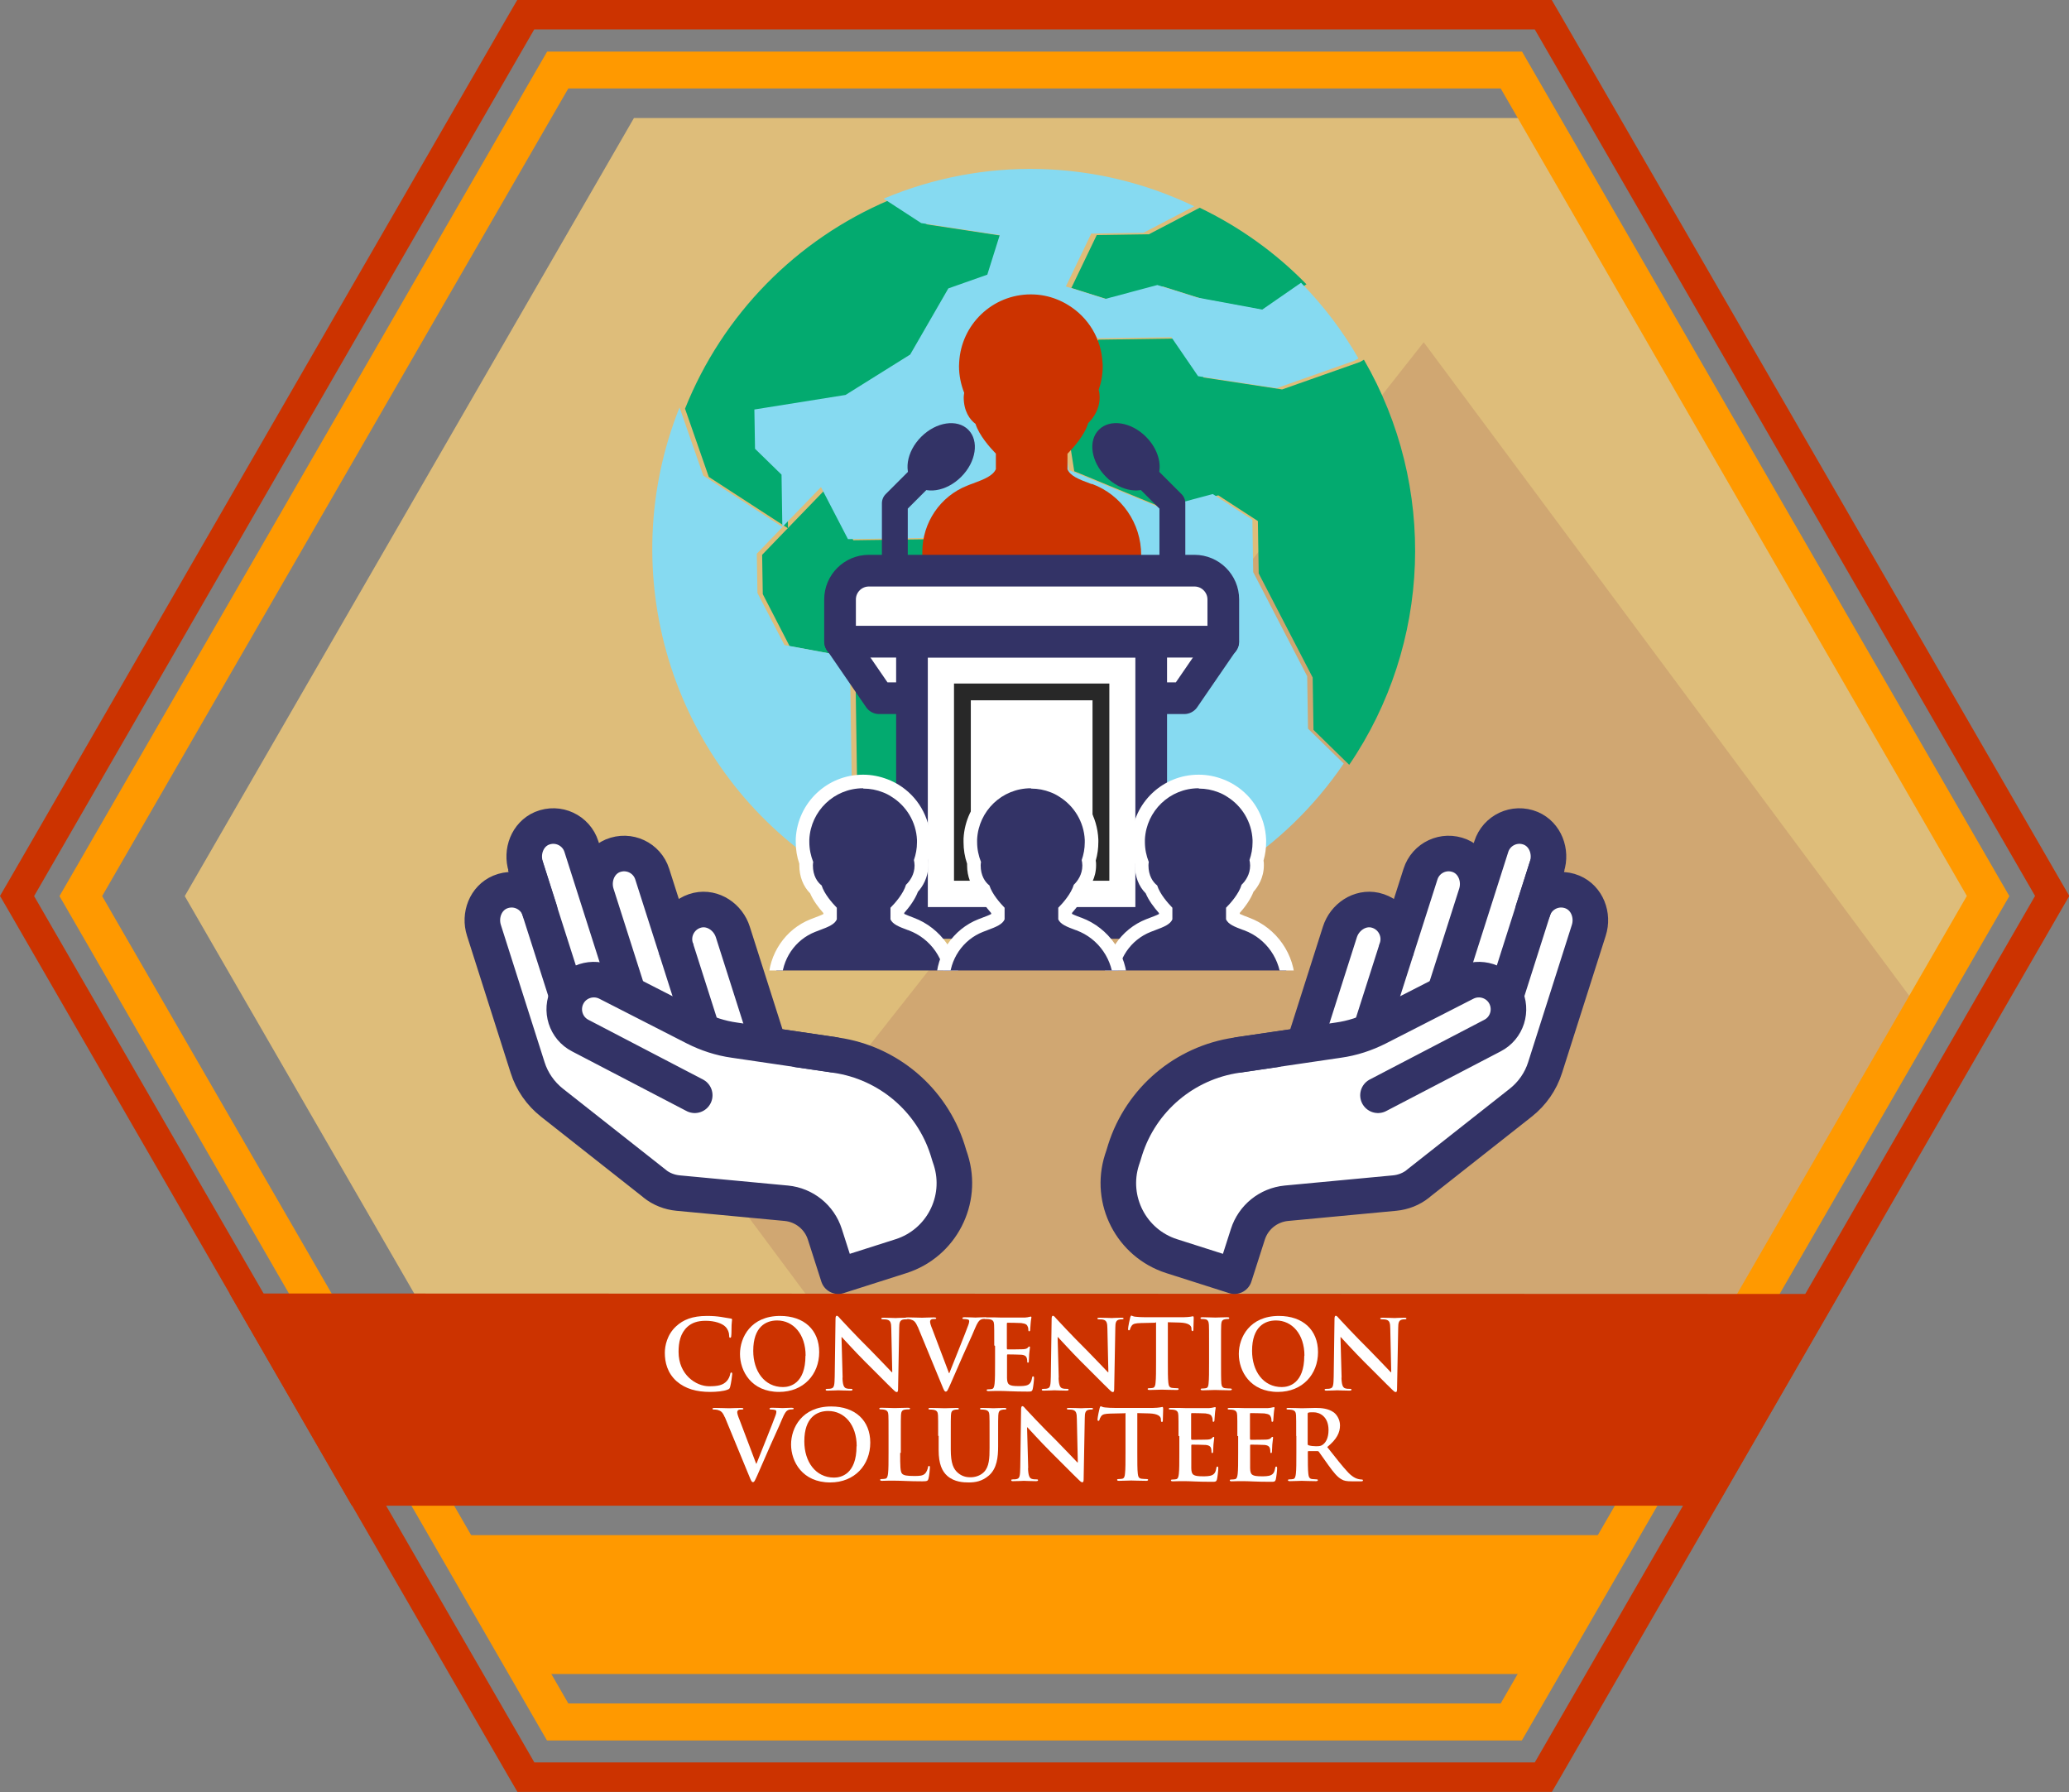 <?xml version="1.0" encoding="UTF-8"?>
<svg id="_84.awards.individual.convention.volunteer" data-name="84.awards.individual.convention.volunteer" xmlns="http://www.w3.org/2000/svg" xmlns:xlink="http://www.w3.org/1999/xlink" viewBox="0 0 128 110.85">
  <rect x="0" y="0" width="128" height="110.85" fill="#808080" stroke="none"/>
  <defs>
    <style>
      .cls-1 {
        stroke-width: 1.6px;
      }

      .cls-1, .cls-2, .cls-3, .cls-4, .cls-5, .cls-6 {
        stroke: #336;
      }

      .cls-1, .cls-2, .cls-3, .cls-4, .cls-6 {
        stroke-linecap: round;
      }

      .cls-1, .cls-2, .cls-4 {
        stroke-linejoin: round;
      }

      .cls-1, .cls-7, .cls-8 {
        fill: none;
      }

      .cls-9, .cls-2, .cls-3, .cls-4, .cls-5, .cls-6 {
        fill: #fff;
      }

      .cls-10 {
        clip-path: url(#clippath-1);
      }

      .cls-11 {
        fill: #03aa6f;
      }

      .cls-2, .cls-3 {
        stroke-width: 1.96px;
      }

      .cls-3, .cls-5, .cls-8, .cls-6 {
        stroke-miterlimit: 10;
      }

      .cls-4, .cls-5, .cls-6 {
        stroke-width: 2.2px;
      }

      .cls-12 {
        clip-path: url(#clippath);
      }

      .cls-13 {
        opacity: .12;
      }

      .cls-14 {
        fill: #debd7a;
      }

      .cls-15 {
        fill: #86daf1;
      }

      .cls-16 {
        fill: #603;
      }

      .cls-17 {
        fill: #f90;
      }

      .cls-8 {
        stroke: #282828;
        stroke-width: 1.04px;
      }

      .cls-18 {
        fill: #336;
      }

      .cls-19 {
        fill: #c30;
      }
    </style>
    <clipPath id="clippath">
      <polygon class="cls-7" points="94.8 7.3 39.22 7.3 11.43 55.43 32.53 91.97 101.49 91.97 122.58 55.43 94.8 7.3"/>
    </clipPath>
    <clipPath id="clippath-1">
      <polygon id="SVGID" class="cls-7" points="46.64 60.03 46.52 17.54 80.9 17.54 81.01 60.03 46.64 60.03"/>
    </clipPath>
  </defs>
  <g id="Background">
    <rect class="cls-7" x="3.01" width="128" height="110.85"/>
    <polygon class="cls-14" points="94.8 7.3 39.22 7.3 11.43 55.43 32.53 91.97 101.49 91.97 122.58 55.43 94.8 7.3"/>
    <g class="cls-12">
      <g class="cls-13">
        <path class="cls-16" d="m103.63,99.51l15.61-36.4-31.16-41.94-42.2,53.54,25.15,33.82,28.87-6.88c1.54,0,2.96-.82,3.72-2.15Z"/>
      </g>
    </g>
  </g>
  <g id="Exterior_Frame" data-name="Exterior Frame">
    <g id="Exterior_Frame-2" data-name="Exterior Frame">
      <path class="cls-19" d="m94.95,1.82l30.95,53.6-30.95,53.6h-61.89L2.11,55.43,33.05,1.82h61.89M96,0H32l-.53.91L.53,54.51l-.53.91.53.91,30.95,53.6.53.91h64l.53-.91,30.95-53.6.53-.91-.53-.91L96.53.91,96,0h0Z"/>
      <path class="cls-17" d="m92.84,5.47l28.84,49.95-28.84,49.95h-57.68L6.32,55.43,35.16,5.47h57.68m1.32-2.28h-60.31l-.66,1.14L4.34,54.29l-.66,1.14.66,1.14,28.84,49.95.66,1.14h60.31l.66-1.14,28.84-49.95.66-1.14-.66-1.14L94.82,4.33l-.66-1.14h0Z"/>
    </g>
    <polygon class="cls-19" points="113.78 80.04 14.2 80.01 21.77 93.14 106.22 93.14 113.78 80.04"/>
    <polygon class="cls-17" points="96.21 103.55 101.17 94.96 27.06 94.96 32.01 103.55 96.21 103.55"/>
  </g>
  <g id="Reference_Club_Award" data-name="Reference Club Award">
    <path class="cls-9" d="m41.87,85.45c-.59-.52-.74-1.19-.74-1.77,0-.41.13-1.12.7-1.64.43-.4,1-.64,1.9-.64.37,0,.59.02.87.06.23.03.42.08.6.1.07,0,.09.04.09.07,0,.05-.02.12-.03.33-.01.2,0,.53-.02.65,0,.09-.02.14-.07.14-.05,0-.06-.05-.06-.13,0-.19-.08-.4-.23-.55-.2-.21-.67-.37-1.22-.37-.52,0-.86.13-1.13.37-.44.4-.55.97-.55,1.55,0,1.43,1.09,2.13,1.89,2.13.53,0,.86-.06,1.1-.33.1-.11.18-.29.2-.4.02-.1.03-.12.08-.12.04,0,.05.04.05.09,0,.07-.07.59-.13.8-.03.1-.05.13-.16.17-.24.1-.7.14-1.08.14-.82,0-1.51-.18-2.06-.65Z"/>
    <path class="cls-9" d="m45.78,83.75c0-1.03.68-2.35,2.48-2.35,1.49,0,2.42.87,2.42,2.24s-.96,2.46-2.48,2.46c-1.72,0-2.42-1.29-2.42-2.35Zm4.06.11c0-1.34-.77-2.18-1.76-2.18-.69,0-1.48.38-1.48,1.88,0,1.25.69,2.24,1.84,2.24.42,0,1.39-.2,1.39-1.94Z"/>
    <path class="cls-9" d="m52.12,85.2c.01.47.09.62.21.67.1.04.22.04.31.04.07,0,.1.01.1.05,0,.05-.05.06-.14.06-.39,0-.63-.02-.74-.02-.05,0-.34.02-.65.02-.08,0-.13,0-.13-.06,0-.04.04-.05.1-.05.08,0,.19,0,.27-.03.16-.05.18-.22.19-.74l.05-3.55c0-.12.02-.2.08-.2.07,0,.12.08.22.19.07.08.98,1.06,1.86,1.93.41.41,1.22,1.27,1.32,1.37h.03l-.06-2.69c0-.37-.06-.48-.2-.54-.09-.04-.23-.04-.32-.04-.07,0-.1-.02-.1-.05,0-.05.07-.05.16-.05.31,0,.6.02.73.02.07,0,.29-.02.59-.02.08,0,.14,0,.14.05,0,.04-.04.05-.11.05-.06,0-.11,0-.18.02-.17.05-.22.17-.22.51l-.07,3.78c0,.13-.02.19-.08.19-.07,0-.14-.07-.2-.13-.38-.36-1.15-1.15-1.77-1.76-.65-.65-1.32-1.4-1.43-1.51h-.02l.07,2.52Z"/>
    <path class="cls-9" d="m56.77,82.07c-.14-.33-.24-.4-.46-.46-.09-.02-.19-.02-.23-.02-.05,0-.07-.02-.07-.05,0-.05.07-.05.16-.05.32,0,.66.02.87.02.15,0,.44-.02.74-.02.07,0,.14.01.14.05s-.04.05-.09.05c-.1,0-.19,0-.23.04-.04.03-.06.07-.06.13,0,.08.05.25.14.46l1.03,2.72h.02c.26-.66,1.04-2.59,1.18-2.99.03-.08.05-.17.05-.22,0-.05-.02-.1-.08-.11-.07-.02-.16-.03-.24-.03-.05,0-.1,0-.1-.05,0-.05.05-.06.17-.06.3,0,.55.02.63.02.1,0,.38-.02.56-.02.08,0,.13.01.13.05s-.04.05-.1.05-.19,0-.29.07c-.08.05-.17.16-.33.54-.23.56-.4.89-.72,1.62-.38.88-.67,1.53-.8,1.83-.16.35-.19.44-.28.44-.08,0-.11-.08-.23-.37l-1.51-3.66Z"/>
    <path class="cls-9" d="m61.51,83.22c0-.91,0-1.08-.01-1.27-.01-.2-.06-.3-.26-.34-.05-.01-.15-.02-.23-.02-.07,0-.1-.01-.1-.05s.04-.05.13-.05c.16,0,.34,0,.49,0,.16,0,.29.01.38.01.19,0,1.39,0,1.5,0,.11-.01.21-.02.26-.04.03,0,.07-.02.1-.02s.04.02.04.05c0,.04-.03.12-.05.39,0,.06-.02.32-.03.4,0,.03-.02.07-.06.07s-.05-.03-.05-.08c0-.04,0-.14-.04-.21-.04-.11-.1-.18-.4-.22-.1-.01-.73-.02-.85-.02-.03,0-.04.02-.04.06v1.52s0,.07.04.07c.13,0,.82,0,.96-.01.14-.01.23-.03.29-.09.04-.05.07-.08.1-.08.02,0,.04.01.04.05,0,.04-.02.13-.05.44,0,.12-.02.36-.02.4,0,.05,0,.11-.05.11-.04,0-.05-.02-.05-.05,0-.06,0-.14-.02-.21-.03-.12-.11-.21-.34-.23-.11-.01-.71-.02-.85-.02-.03,0-.04.02-.04.06v.47c0,.2,0,.76,0,.93.01.41.11.5.72.5.16,0,.41,0,.56-.07s.23-.2.27-.44c.01-.07.02-.09.07-.09.05,0,.05.05.05.11,0,.14-.05.55-.08.67-.04.16-.1.16-.32.16-.45,0-.78-.01-1.04-.02-.26-.01-.44-.02-.62-.02-.07,0-.2,0-.34,0-.14,0-.29.01-.41.01-.08,0-.12-.02-.12-.06,0-.03.02-.05.1-.05.09,0,.16-.01.22-.02.12-.02.15-.16.17-.33.03-.25.03-.73.03-1.28v-1.05Z"/>
    <path class="cls-9" d="m65.49,85.2c.01.47.09.62.21.67.1.04.22.04.31.04.07,0,.1.01.1.05,0,.05-.05.06-.14.06-.39,0-.63-.02-.74-.02-.05,0-.34.02-.65.02-.08,0-.13,0-.13-.06,0-.04.04-.05.1-.05.08,0,.19,0,.27-.03.16-.05.18-.22.19-.74l.05-3.55c0-.12.02-.2.08-.2.07,0,.12.08.22.19.07.08.98,1.06,1.86,1.93.41.41,1.22,1.27,1.32,1.37h.03l-.06-2.69c0-.37-.06-.48-.2-.54-.09-.04-.23-.04-.32-.04-.07,0-.1-.02-.1-.05,0-.05.07-.05.16-.05.31,0,.6.02.73.02.07,0,.29-.02.59-.02.08,0,.14,0,.14.05,0,.04-.04.05-.11.05-.06,0-.11,0-.18.02-.17.05-.22.17-.22.51l-.07,3.78c0,.13-.02.19-.08.19-.07,0-.14-.07-.2-.13-.38-.36-1.15-1.15-1.77-1.76-.65-.65-1.32-1.4-1.43-1.51h-.02l.07,2.52Z"/>
    <path class="cls-9" d="m71.48,81.82l-.89.02c-.35.01-.49.04-.58.17-.06.09-.09.16-.1.21s-.03.07-.07.07c-.04,0-.05-.03-.05-.1,0-.1.11-.64.13-.69.02-.08.04-.12.07-.12.05,0,.11.06.26.07.17.02.4.03.6.03h2.38c.19,0,.32-.02.41-.03.09-.02.14-.03.16-.03.04,0,.05.04.05.12,0,.13-.02.54-.02.7,0,.06-.02.1-.05.1-.05,0-.06-.03-.07-.12v-.07c-.02-.16-.18-.32-.71-.34l-.75-.02v2.46c0,.55,0,1.03.03,1.28.02.17.05.3.23.32.08.01.22.02.31.02.07,0,.1.02.1.05,0,.04-.05.06-.11.06-.4,0-.77-.02-.94-.02-.14,0-.52.02-.75.02-.08,0-.12-.02-.12-.06,0-.03.02-.05.1-.05.09,0,.16-.01.22-.02.12-.02.16-.16.17-.33.03-.25.03-.73.03-1.28v-2.46Z"/>
    <path class="cls-9" d="m74.8,83.22c0-.91,0-1.08-.01-1.27-.01-.2-.07-.31-.2-.34-.07-.02-.14-.02-.22-.02-.06,0-.1-.01-.1-.06,0-.04.05-.05.14-.05.23,0,.61.02.78.02.15,0,.5-.02.73-.02.08,0,.13.01.13.05,0,.05-.04.06-.1.06s-.11,0-.18.02c-.16.03-.21.13-.22.34-.01.19-.01.36-.01,1.27v1.05c0,.58,0,1.06.02,1.31.02.16.06.27.24.29.08.01.22.02.31.02.07,0,.1.02.1.05,0,.04-.05.06-.11.06-.4,0-.77-.02-.94-.02-.14,0-.52.02-.76.02-.08,0-.12-.02-.12-.06,0-.03.02-.05.1-.05.09,0,.16-.01.22-.02.12-.02.16-.13.17-.3.03-.25.03-.73.03-1.31v-1.05Z"/>
    <path class="cls-9" d="m76.64,83.75c0-1.03.68-2.35,2.48-2.35,1.49,0,2.42.87,2.42,2.24s-.96,2.46-2.48,2.46c-1.72,0-2.42-1.29-2.42-2.35Zm4.06.11c0-1.34-.77-2.18-1.76-2.18-.69,0-1.48.38-1.48,1.88,0,1.25.69,2.24,1.84,2.24.42,0,1.39-.2,1.39-1.94Z"/>
    <path class="cls-9" d="m82.99,85.2c.01.47.09.62.21.67.1.04.22.04.31.04.07,0,.1.01.1.05,0,.05-.05.06-.14.06-.39,0-.63-.02-.74-.02-.05,0-.34.02-.65.02-.08,0-.13,0-.13-.06,0-.04.04-.05.1-.05.08,0,.19,0,.27-.03.16-.05.18-.22.19-.74l.05-3.55c0-.12.02-.2.08-.2.07,0,.12.08.22.19.07.08.98,1.06,1.86,1.93.41.41,1.22,1.27,1.32,1.37h.03l-.06-2.69c0-.37-.06-.48-.2-.54-.09-.04-.23-.04-.32-.04-.07,0-.1-.02-.1-.05,0-.05.07-.05.16-.05.31,0,.6.02.73.02.07,0,.29-.02.59-.02.08,0,.14,0,.14.05,0,.04-.04.05-.11.05-.06,0-.11,0-.18.02-.17.05-.22.17-.22.51l-.07,3.78c0,.13-.02.19-.08.19-.07,0-.14-.07-.2-.13-.38-.36-1.15-1.15-1.77-1.76-.65-.65-1.32-1.4-1.43-1.51h-.02l.07,2.52Z"/>
    <path class="cls-9" d="m44.84,87.67c-.14-.33-.24-.4-.46-.46-.09-.02-.19-.02-.23-.02-.05,0-.07-.02-.07-.05,0-.05.07-.05.16-.05.32,0,.66.02.87.02.15,0,.44-.02.74-.02.07,0,.14.01.14.05s-.04.05-.09.05c-.1,0-.19,0-.23.04-.04.03-.06.07-.06.13,0,.08.05.25.14.46l1.03,2.72h.02c.26-.66,1.04-2.59,1.18-2.99.03-.08.05-.17.05-.22,0-.05-.02-.1-.08-.11-.07-.02-.16-.03-.24-.03-.05,0-.1,0-.1-.05,0-.05.05-.06.17-.06.3,0,.55.02.63.02.1,0,.38-.02.56-.02.08,0,.13.01.13.05s-.04.05-.1.05-.19,0-.29.07c-.08.05-.17.16-.33.54-.23.56-.4.89-.72,1.62-.38.88-.67,1.53-.8,1.83-.16.35-.19.44-.28.44-.08,0-.11-.08-.23-.37l-1.51-3.66Z"/>
    <path class="cls-9" d="m48.94,89.35c0-1.03.68-2.35,2.48-2.35,1.49,0,2.42.87,2.42,2.24s-.96,2.46-2.48,2.46c-1.72,0-2.42-1.29-2.42-2.35Zm4.06.11c0-1.34-.77-2.18-1.76-2.18-.69,0-1.48.38-1.48,1.88,0,1.25.69,2.24,1.84,2.24.42,0,1.39-.2,1.39-1.94Z"/>
    <path class="cls-9" d="m55.69,89.88c0,.77,0,1.18.13,1.29.1.09.26.13.73.13.32,0,.55,0,.7-.17.07-.08.14-.25.16-.36,0-.05.02-.09.07-.09.04,0,.05.03.05.1,0,.07-.04.52-.09.69-.04.13-.07.16-.38.16-.43,0-.74-.01-1.01-.02-.27-.01-.49-.02-.73-.02-.07,0-.2,0-.34,0-.14,0-.29.01-.41.01-.08,0-.12-.02-.12-.06,0-.03.02-.05.1-.05.09,0,.16-.01.22-.02.12-.02.15-.16.17-.33.03-.25.03-.72.03-1.28v-1.05c0-.91,0-1.08-.01-1.27-.01-.2-.06-.3-.26-.34-.05-.01-.12-.02-.2-.02-.07,0-.1-.01-.1-.05s.04-.05.13-.05c.28,0,.66.02.82.02.14,0,.58-.02.82-.02.08,0,.13.01.13.05s-.04.05-.11.05c-.07,0-.16,0-.23.02-.16.03-.21.13-.22.34-.01.19-.01.36-.01,1.27v1.05Z"/>
    <path class="cls-9" d="m58.04,88.82c0-.91,0-1.08-.01-1.27-.01-.2-.06-.3-.26-.34-.05-.01-.15-.02-.23-.02-.07,0-.1-.01-.1-.05s.04-.05.13-.05c.32,0,.7.02.88.02.14,0,.52-.02.74-.02.09,0,.13.01.13.05s-.04.05-.1.05c-.07,0-.1,0-.17.02-.16.03-.21.13-.22.34-.01.19-.01.36-.01,1.27v.84c0,.87.17,1.23.47,1.47.27.22.55.25.75.25.26,0,.59-.08.83-.32.33-.33.35-.87.35-1.49v-.75c0-.91,0-1.08-.01-1.27-.01-.2-.06-.3-.26-.34-.05-.01-.15-.02-.22-.02s-.1-.01-.1-.05.04-.05.13-.05c.31,0,.68.02.69.02.07,0,.45-.02.68-.02.08,0,.13.01.13.05s-.04.05-.11.05c-.07,0-.1,0-.17.02-.16.03-.21.13-.22.34-.01.19-.01.36-.01,1.27v.64c0,.67-.07,1.37-.57,1.81-.43.37-.86.43-1.25.43-.32,0-.89-.02-1.33-.41-.31-.28-.53-.72-.53-1.59v-.88Z"/>
    <path class="cls-9" d="m63.6,90.8c.01.47.09.62.21.67.1.04.22.04.31.04.07,0,.1.01.1.05,0,.05-.05.06-.14.06-.39,0-.63-.02-.74-.02-.05,0-.34.02-.65.02-.08,0-.13,0-.13-.06,0-.04.04-.05.1-.05.08,0,.19,0,.27-.03.16-.05.18-.22.19-.74l.05-3.55c0-.12.02-.21.08-.21.07,0,.12.08.22.19.07.08.98,1.06,1.86,1.92.41.41,1.22,1.27,1.32,1.37h.03l-.06-2.69c0-.37-.06-.48-.2-.54-.09-.04-.23-.04-.32-.04-.07,0-.1-.02-.1-.05,0-.05.07-.05.16-.05.31,0,.6.02.73.02.07,0,.29-.02.59-.02.08,0,.14,0,.14.05,0,.04-.04.05-.11.05-.06,0-.11,0-.18.02-.17.05-.22.17-.22.51l-.07,3.78c0,.13-.02.19-.08.19-.07,0-.14-.07-.2-.13-.38-.36-1.15-1.15-1.77-1.76-.65-.65-1.32-1.4-1.43-1.51h-.02l.07,2.52Z"/>
    <path class="cls-9" d="m69.59,87.42l-.89.02c-.35.01-.49.04-.58.17-.06.09-.09.16-.1.21-.01.05-.03.07-.07.07-.04,0-.05-.03-.05-.1,0-.1.11-.64.13-.69.02-.08.04-.11.07-.11.05,0,.11.06.26.07.17.02.4.03.6.03h2.38c.19,0,.32-.02.41-.03.09-.02.14-.03.16-.03.04,0,.05.04.05.13,0,.13-.02.54-.02.7,0,.06-.02.1-.05.1-.05,0-.06-.03-.07-.12v-.07c-.02-.16-.18-.32-.71-.34l-.75-.02v2.46c0,.55,0,1.03.03,1.28.02.17.05.3.23.32.08.01.22.02.31.02.07,0,.1.02.1.05,0,.04-.05.06-.11.06-.4,0-.77-.02-.94-.02-.14,0-.52.02-.75.02-.08,0-.12-.02-.12-.06,0-.03.02-.05.1-.05.09,0,.16-.01.22-.02.12-.02.16-.16.17-.33.03-.25.03-.72.03-1.28v-2.46Z"/>
    <path class="cls-9" d="m72.91,88.82c0-.91,0-1.08-.01-1.27-.01-.2-.06-.3-.26-.34-.05-.01-.15-.02-.23-.02-.07,0-.1-.01-.1-.05s.04-.05.13-.05c.16,0,.34,0,.49,0,.16,0,.29.01.38.01.19,0,1.38,0,1.5,0,.11-.01.21-.02.26-.04.03,0,.07-.02.1-.02s.04.02.04.05c0,.04-.03.11-.05.39,0,.06-.02.32-.03.4,0,.03-.02.07-.06.07s-.05-.03-.05-.08c0-.04,0-.14-.04-.22-.04-.11-.1-.18-.4-.22-.1-.01-.73-.02-.85-.02-.03,0-.04.02-.04.06v1.52s0,.07.04.07c.13,0,.82,0,.96-.01.14-.01.23-.03.29-.09.04-.05.07-.08.1-.08.02,0,.04.01.04.05s-.02.13-.05.44c0,.12-.02.36-.02.4,0,.05,0,.11-.05.11-.04,0-.05-.02-.05-.05,0-.06,0-.14-.02-.22-.03-.12-.11-.21-.34-.23-.11-.01-.71-.02-.85-.02-.03,0-.04.02-.04.06v.47c0,.21,0,.76,0,.93.01.41.11.5.72.5.16,0,.41,0,.56-.07.16-.07.23-.2.27-.44.01-.07.02-.09.07-.09.05,0,.05.05.05.11,0,.14-.05.55-.08.67-.04.16-.1.16-.32.16-.45,0-.78-.01-1.04-.02-.26-.01-.44-.02-.62-.02-.07,0-.2,0-.34,0-.14,0-.29.01-.41.01-.08,0-.12-.02-.12-.06,0-.03.02-.05.1-.05.09,0,.16-.01.22-.02.12-.02.15-.16.17-.33.03-.25.03-.72.03-1.28v-1.05Z"/>
    <path class="cls-9" d="m76.55,88.82c0-.91,0-1.08-.01-1.27-.01-.2-.06-.3-.26-.34-.05-.01-.15-.02-.23-.02-.07,0-.1-.01-.1-.05s.04-.05.13-.05c.16,0,.34,0,.49,0,.16,0,.29.01.38.01.19,0,1.39,0,1.5,0,.11-.01.21-.02.26-.04.03,0,.07-.02.1-.02s.04.02.04.05c0,.04-.03.11-.05.39,0,.06-.02.32-.03.4,0,.03-.02.07-.06.07s-.05-.03-.05-.08c0-.04,0-.14-.04-.22-.04-.11-.1-.18-.4-.22-.1-.01-.73-.02-.85-.02-.03,0-.04.02-.04.06v1.52s0,.07.04.07c.13,0,.82,0,.96-.01.14-.01.23-.03.29-.09.04-.05.07-.08.1-.08.02,0,.04.01.04.05s-.02.13-.05.44c0,.12-.02.36-.02.4,0,.05,0,.11-.05.11-.04,0-.05-.02-.05-.05,0-.06,0-.14-.02-.22-.03-.12-.11-.21-.34-.23-.11-.01-.71-.02-.85-.02-.03,0-.04.02-.04.06v.47c0,.21,0,.76,0,.93.01.41.11.5.72.5.16,0,.41,0,.56-.07.16-.07.23-.2.27-.44.01-.07.02-.09.07-.09.05,0,.05.05.05.11,0,.14-.05.55-.08.67-.04.16-.1.16-.32.16-.45,0-.78-.01-1.04-.02-.26-.01-.44-.02-.62-.02-.07,0-.2,0-.34,0-.14,0-.29.01-.41.01-.08,0-.12-.02-.12-.06,0-.03.02-.05.1-.05.09,0,.16-.01.22-.02.12-.02.15-.16.17-.33.03-.25.03-.72.03-1.28v-1.05Z"/>
    <path class="cls-9" d="m80.19,88.82c0-.91,0-1.08-.01-1.27-.01-.2-.06-.3-.26-.34-.05-.01-.15-.02-.23-.02-.07,0-.1-.01-.1-.05s.04-.05.13-.05c.32,0,.7.02.82.02.2,0,.66-.02.85-.02.38,0,.78.04,1.1.26.17.11.41.42.41.82,0,.44-.19.85-.79,1.34.53.67.95,1.21,1.3,1.58.34.35.58.39.67.41.07.01.12.02.17.02s.07.02.07.05c0,.05-.04.06-.11.06h-.57c-.34,0-.49-.03-.64-.12-.26-.14-.49-.42-.82-.88-.24-.33-.52-.74-.59-.83-.03-.04-.07-.04-.11-.04h-.52s-.05,0-.05.04v.08c0,.56,0,1.03.03,1.28.02.17.05.31.23.33.09.01.22.02.29.02.05,0,.07.02.07.05,0,.04-.04.06-.12.06-.35,0-.79-.02-.88-.02-.11,0-.49.02-.73.02-.08,0-.12-.02-.12-.06,0-.03.02-.05.1-.05.09,0,.16-.01.22-.02.12-.02.15-.16.17-.33.03-.25.03-.72.03-1.28v-1.05Zm.71.47c0,.07.01.09.05.11.13.04.31.06.46.06.24,0,.32-.02.43-.1.18-.13.35-.41.35-.9,0-.85-.56-1.1-.92-1.1-.15,0-.26,0-.32.02-.04.01-.05.04-.05.08v1.82Z"/>
  </g>
  <g id="Convention_Organizer_Icon" data-name="Convention Organizer Icon">
    <g id="Earth">
      <g>
        <path class="cls-11" d="m80.83,17.58l-2.4,1.66-4.05-.75-2.44-.77-3.22.86-2.44-.77,1.57-3.27,3.23-.05,3.14-1.64c2.46,1.18,4.7,2.78,6.6,4.73Z"/>
        <path class="cls-11" d="m62.2,14.62l-.77,2.45-2.41.85-2.36,4.09-4,2.5-5.64.9.04,2.43,1.64,1.6.05,3.24-2.45-1.59-2.45-1.59-1.47-4.22c2.33-5.83,6.89-10.47,12.65-12.91l2.32,1.51,4.86.74Z"/>
        <polygon class="cls-11" points="64.17 37.31 63.42 41.37 60.24 44.67 60.28 47.1 57.08 49.58 57.14 53.64 54.71 52.87 53.03 48.83 52.91 40.72 48.85 39.97 47.19 36.75 47.15 34.32 48.74 32.67 51.13 30.2 52.79 33.42 58.45 33.34 60.94 37.35 64.17 37.31"/>
        <path class="cls-11" d="m84.38,22.25c4.53,7.83,4.18,17.58-.91,25.06l-2.21-2.16-.05-3.24-1.67-3.22-1.67-3.22-.05-3.24-2.45-1.59-3.22.86-5.69-2.35-.89-5.67,2.39-2.47,4.85-.07,1.65,2.41,4.86.74,4.82-1.7.24-.14Z"/>
      </g>
      <path class="cls-15" d="m68.38,18.49l3.22-.86,2.44.77,4.05.75,2.4-1.66c1.37,1.4,2.57,2.97,3.55,4.68l-.24.14-4.82,1.7-4.86-.74-1.65-2.41-4.85.07-2.39,2.47.89,5.67,5.69,2.35,3.22-.86,2.45,1.59.05,3.24,1.67,3.22,1.67,3.22.05,3.24,2.21,2.16c-7.3,10.73-21.88,13.48-32.56,6.16-9.08-6.23-12.62-17.95-8.53-28.19l1.47,4.22,2.45,1.59,2.45,1.59-1.59,1.65.04,2.43,1.67,3.22,4.05.75.12,8.11,1.68,4.03,2.44.77-.06-4.06,3.19-2.48-.04-2.43,3.18-3.29.75-4.07-3.23.05-2.49-4.02-5.66.09-1.67-3.22-2.39,2.47-.05-3.24-1.64-1.6-.04-2.43,5.64-.9,4-2.5,2.36-4.09,2.41-.85.77-2.45-4.86-.74-2.32-1.51c6.17-2.61,13.16-2.44,19.21.47l-3.14,1.64-3.23.05-1.57,3.27,2.44.77Z"/>
    </g>
    <g id="Convention_Host_Icon" data-name="Convention Host Icon">
      <g>
        <path class="cls-19" d="m67.55,29.95s-.05-.02-.08-.03c-.76-.28-1.25-.48-1.43-.89v-.96c.37-.38,1.07-1.16,1.28-1.9.33-.31.71-.87.71-1.59,0-.18-.02-.33-.06-.46.16-.46.25-.95.25-1.46,0-.07,0-.13-.01-.2-.07-1.52-.89-2.83-2.11-3.58-.22-.14-.46-.26-.71-.36-.5-.2-1.04-.31-1.62-.31-2.38,0-4.31,1.87-4.43,4.21,0,.08-.01.15-.01.23,0,.58.12,1.14.32,1.65-.01.09-.03.17-.03.27,0,.86.37,1.38.73,1.65.23.72.9,1.47,1.26,1.84v.96c-.18.4-.67.61-1.43.89-.11.04-.23.08-.34.13-1.68.66-2.78,2.3-2.78,4.1v1.87l4.18.87h5.63l3.73-.82v-1.73c0-1.96-1.21-3.72-3.05-4.4Z"/>
        <g id="Accomplished_Storyteller_Icon" data-name="Accomplished Storyteller Icon">
          <polygon class="cls-2" points="73.26 43.19 75.67 39.68 51.98 39.68 54.39 43.19 73.26 43.19"/>
          <g>
            <rect class="cls-3" x="56.42" y="39.69" width="14.8" height="17.4"/>
            <rect class="cls-8" x="58.24" y="44.1" width="11.16" height="8.57" transform="translate(112.21 -15.44) rotate(90)"/>
            <path class="cls-2" d="m53.75,35.3h20.15c.98,0,1.78.8,1.78,1.78v2.61h-23.71v-2.61c0-.98.8-1.78,1.78-1.78Z"/>
            <g>
              <polyline class="cls-1" points="55.36 35.3 55.36 31.13 58.18 28.31"/>
              <ellipse class="cls-18" cx="58.23" cy="28.26" rx="2.37" ry="1.75" transform="translate(-2.93 49.45) rotate(-45)"/>
            </g>
            <g>
              <polyline class="cls-1" points="72.53 35.3 72.53 31.13 69.71 28.31"/>
              <ellipse class="cls-18" cx="69.66" cy="28.26" rx="1.75" ry="2.37" transform="translate(.42 57.53) rotate(-45)"/>
            </g>
          </g>
        </g>
      </g>
    </g>
    <g class="cls-10">
      <g>
        <g>
          <path class="cls-18" d="m72.26,63.2l-3.21-.66c-.19-.04-.33-.21-.33-.41v-1.4c0-1.52.94-2.92,2.35-3.46l.24-.09c.4-.15.71-.27.82-.4v-.43c-.32-.35-.7-.82-.88-1.3-.26-.24-.61-.7-.61-1.48,0-.06,0-.11,0-.15-.15-.41-.23-.84-.23-1.28v-.15c.11-2.04,1.75-3.6,3.75-3.6.46,0,.92.09,1.36.26.21.08.41.18.6.3,1.06.65,1.72,1.78,1.78,3.02v.17c0,.38-.05.75-.17,1.12.02.1.03.21.03.32,0,.7-.36,1.18-.58,1.42-.18.5-.57,1-.91,1.37v.44c.12.13.42.25.8.39,1.59.59,2.61,2.08,2.61,3.71v1.29c0,.2-.14.37-.33.41l-2.79.62s-.06,0-.09,0h-4.22Z"/>
          <path class="cls-9" d="m74.17,48.78c.43,0,.83.08,1.21.23.19.07.36.16.53.27.91.56,1.53,1.55,1.58,2.68,0,.05,0,.1,0,.15,0,.38-.07.75-.19,1.09.02.1.04.21.04.34,0,.55-.29.96-.53,1.19-.16.55-.68,1.14-.96,1.42v.72c.14.3.5.45,1.07.66.02,0,.04.01.06.02,1.37.51,2.28,1.83,2.28,3.3v1.29l-2.79.62h-4.22l-3.13-.65v-1.4c0-1.35.82-2.58,2.08-3.07.09-.03.17-.07.26-.1.57-.21.94-.37,1.07-.67v-.72c-.27-.28-.77-.84-.94-1.38-.26-.2-.54-.6-.54-1.24,0-.08.01-.14.02-.21-.15-.38-.24-.8-.24-1.23,0-.06,0-.12,0-.17.09-1.76,1.54-3.16,3.32-3.16m0-.84c-2.22,0-4.04,1.73-4.16,3.95,0,.1,0,.16,0,.22,0,.46.07.9.22,1.34,0,.03,0,.07,0,.1,0,.68.24,1.3.67,1.73.19.45.52.88.82,1.22v.06c-.15.08-.4.17-.53.22l-.26.1c-1.56.61-2.61,2.16-2.61,3.85v1.4c0,.4.28.74.67.82l3.13.65c.06.01.11.02.17.02h4.22c.06,0,.12,0,.18-.02l2.79-.62c.38-.08.66-.42.66-.82v-1.29c0-1.81-1.14-3.45-2.83-4.08l-.05-.02c-.14-.05-.39-.15-.54-.22v-.06c.32-.36.66-.82.85-1.31.27-.3.64-.86.64-1.64,0-.1,0-.19-.02-.29.11-.38.16-.76.16-1.15,0-.05,0-.1,0-.15-.06-1.41-.8-2.67-1.98-3.39-.21-.13-.44-.24-.67-.33-.49-.19-1-.29-1.52-.29h0Z"/>
        </g>
        <g>
          <path class="cls-18" d="m51.5,63.2l-3.21-.66c-.19-.04-.33-.21-.33-.41v-1.4c0-1.52.94-2.92,2.35-3.46l.26-.1c.38-.14.69-.27.8-.39v-.43c-.32-.35-.7-.82-.88-1.3-.26-.24-.61-.7-.61-1.48,0-.06,0-.11,0-.16-.15-.41-.23-.84-.23-1.28v-.15c.11-2.04,1.76-3.6,3.75-3.6.46,0,.92.09,1.36.26.21.08.41.18.6.3,1.06.65,1.72,1.78,1.78,3.02v.17c0,.38-.05.75-.17,1.12.02.1.03.21.03.32,0,.69-.36,1.18-.58,1.42-.18.51-.57,1-.91,1.37v.43c.12.13.42.25.8.39,1.59.59,2.61,2.08,2.61,3.71v1.29c0,.2-.14.37-.33.41l-2.79.62s-.06,0-.09,0h-4.22Z"/>
          <path class="cls-9" d="m53.41,48.78c.43,0,.83.08,1.21.23.19.07.36.16.53.27.91.56,1.53,1.55,1.58,2.68,0,.05,0,.1,0,.15,0,.38-.07.75-.19,1.09.02.1.04.21.04.34,0,.55-.29.96-.53,1.19-.16.55-.68,1.14-.96,1.42v.72c.14.3.5.45,1.07.66.02,0,.04.01.06.02,1.37.51,2.28,1.83,2.28,3.3v1.29l-2.79.62h-4.22l-3.13-.65v-1.4c0-1.35.82-2.58,2.08-3.07.09-.03.17-.07.26-.1.57-.21.94-.37,1.07-.67v-.72c-.27-.28-.77-.84-.94-1.38-.26-.2-.54-.6-.54-1.24,0-.08.01-.14.02-.21-.15-.38-.24-.8-.24-1.23,0-.06,0-.12,0-.17.09-1.76,1.54-3.16,3.32-3.16m0-.84c-2.22,0-4.04,1.73-4.16,3.95,0,.1,0,.16,0,.22,0,.46.07.9.22,1.34,0,.03,0,.07,0,.1,0,.68.24,1.3.67,1.73.19.45.52.88.82,1.22v.06c-.15.08-.4.17-.53.22l-.26.1c-1.56.61-2.61,2.16-2.61,3.85v1.4c0,.4.28.74.67.82l3.13.65c.06.01.11.02.17.02h4.22c.06,0,.12,0,.18-.02l2.79-.62c.38-.08.66-.42.66-.82v-1.29c0-1.81-1.14-3.45-2.83-4.08,0,0-.05-.02-.05-.02-.14-.05-.39-.15-.54-.22v-.06c.32-.36.66-.82.85-1.31.27-.3.64-.86.64-1.64,0-.1,0-.19-.02-.29.11-.38.16-.76.16-1.15,0-.05,0-.1,0-.15-.06-1.41-.8-2.67-1.98-3.39-.21-.13-.44-.24-.67-.33-.49-.19-1-.29-1.52-.29h0Z"/>
        </g>
        <g>
          <path class="cls-18" d="m61.88,63.2l-3.21-.66c-.19-.04-.33-.21-.33-.41v-1.4c0-1.52.94-2.92,2.35-3.46l.24-.09c.4-.15.71-.28.83-.4v-.43c-.32-.35-.7-.82-.88-1.3-.26-.24-.61-.7-.61-1.48,0-.06,0-.11,0-.16-.15-.41-.23-.84-.23-1.28v-.15c.11-2.04,1.76-3.6,3.75-3.6.46,0,.92.09,1.36.26.21.08.41.18.6.3,1.06.65,1.72,1.78,1.78,3.02v.17c0,.38-.05.75-.17,1.12.02.1.03.21.03.32,0,.69-.36,1.18-.58,1.42-.18.51-.57,1-.91,1.37v.43c.12.13.42.25.8.39,1.59.59,2.61,2.08,2.61,3.71v1.29c0,.2-.14.37-.33.41l-2.79.62s-.06,0-.09,0h-4.22Z"/>
          <path class="cls-9" d="m63.79,48.78c.43,0,.83.08,1.21.23.19.07.36.16.53.27.91.56,1.53,1.55,1.58,2.68,0,.05,0,.1,0,.15,0,.38-.07.75-.19,1.09.02.1.04.21.04.34,0,.55-.29.96-.53,1.19-.16.55-.68,1.14-.96,1.42v.72c.14.3.5.45,1.07.66.02,0,.04.01.06.02,1.37.51,2.28,1.83,2.28,3.3v1.29l-2.79.62h-4.22l-3.13-.65v-1.4c0-1.35.82-2.58,2.08-3.07.09-.03.17-.07.26-.1.57-.21.94-.37,1.07-.67v-.72c-.27-.28-.77-.84-.94-1.38-.26-.2-.54-.6-.54-1.24,0-.08.01-.14.02-.21-.15-.38-.24-.8-.24-1.23,0-.06,0-.12,0-.17.09-1.76,1.54-3.16,3.32-3.16m0-.84c-2.22,0-4.04,1.73-4.16,3.95,0,.1,0,.16,0,.22,0,.46.07.9.22,1.34,0,.03,0,.07,0,.1,0,.68.24,1.3.67,1.73.19.45.52.88.82,1.22v.06c-.15.08-.4.17-.53.22l-.26.1c-1.56.61-2.61,2.16-2.61,3.85v1.4c0,.4.28.74.67.82l3.13.65c.06.01.11.02.17.02h4.22c.06,0,.12,0,.18-.02l2.79-.62c.38-.08.66-.42.66-.82v-1.29c0-1.81-1.14-3.45-2.83-4.08,0,0-.06-.02-.06-.02-.13-.05-.38-.14-.53-.22v-.06c.32-.36.66-.82.85-1.31.27-.3.64-.86.64-1.64,0-.1,0-.19-.02-.29.11-.38.16-.76.16-1.15,0-.05,0-.1,0-.15-.06-1.41-.8-2.67-1.98-3.39-.21-.13-.44-.24-.67-.33-.49-.19-1-.29-1.52-.29h0Z"/>
        </g>
      </g>
    </g>
  </g>
  <g id="Educational_Outreach_Award_Icon" data-name="Educational Outreach Award Icon">
    <g>
      <g>
        <path class="cls-4" d="m87.71,73.23l6.37-5.02c.71-.56,1.24-1.32,1.51-2.18l2.7-8.48c.3-.93-.1-1.99-1-2.37-1.01-.42-2.13.12-2.45,1.13l.86-2.7c.3-.93-.1-1.99-.99-2.37-1.01-.42-2.13.12-2.45,1.13l-2.35,7.37-.54,1.68,1.95-6.11c.3-.93-.1-1.99-.99-2.37-1.01-.42-2.13.12-2.45,1.13l-1.46,4.57c.32-1.01-.29-2.1-1.35-2.34-.95-.21-1.89.43-2.18,1.36l-2.23,7-4.15.61c-3.23.47-5.91,2.74-6.9,5.85l-.11.36-.09.27c-.79,2.49.58,5.15,3.07,5.95l3.89,1.24.83-2.59c.34-1.06,1.27-1.81,2.38-1.92l6.7-.63c.53-.05,1.04-.25,1.45-.58Z"/>
        <line class="cls-5" x1="86.41" y1="58.67" x2="84.76" y2="63.84"/>
        <line class="cls-5" x1="95.74" y1="53.49" x2="93.14" y2="61.66"/>
        <path class="cls-6" d="m85.25,67.75l7.08-3.69c.9-.46,1.25-1.57.79-2.47-.46-.9-1.57-1.25-2.47-.79l-5.4,2.76c-.77.39-1.59.66-2.45.78l-6.12.9"/>
      </g>
      <g>
        <path class="cls-4" d="m40.52,73.23l-6.37-5.02c-.71-.56-1.24-1.32-1.51-2.18l-2.7-8.48c-.3-.93.1-1.99,1-2.37,1.01-.42,2.13.12,2.45,1.13l-.86-2.7c-.3-.93.1-1.99.99-2.37,1.01-.42,2.13.12,2.45,1.13l2.35,7.37.54,1.68-1.95-6.11c-.3-.93.1-1.99.99-2.37,1.01-.42,2.13.12,2.45,1.13l1.46,4.57c-.32-1.01.29-2.1,1.35-2.34.95-.21,1.89.43,2.18,1.36l2.23,7,4.15.61c3.23.47,5.91,2.74,6.9,5.85l.11.36.09.27c.79,2.49-.58,5.15-3.07,5.95l-3.89,1.24-.83-2.59c-.34-1.06-1.27-1.81-2.38-1.92l-6.7-.63c-.53-.05-1.04-.25-1.45-.58Z"/>
        <line class="cls-5" x1="41.82" y1="58.67" x2="43.47" y2="63.84"/>
        <line class="cls-5" x1="32.48" y1="53.49" x2="35.09" y2="61.66"/>
        <path class="cls-6" d="m42.98,67.75l-7.08-3.69c-.9-.46-1.25-1.57-.79-2.47.46-.9,1.57-1.25,2.47-.79l5.4,2.76c.77.39,1.59.66,2.45.78l6.12.9"/>
      </g>
    </g>
  </g>
</svg>